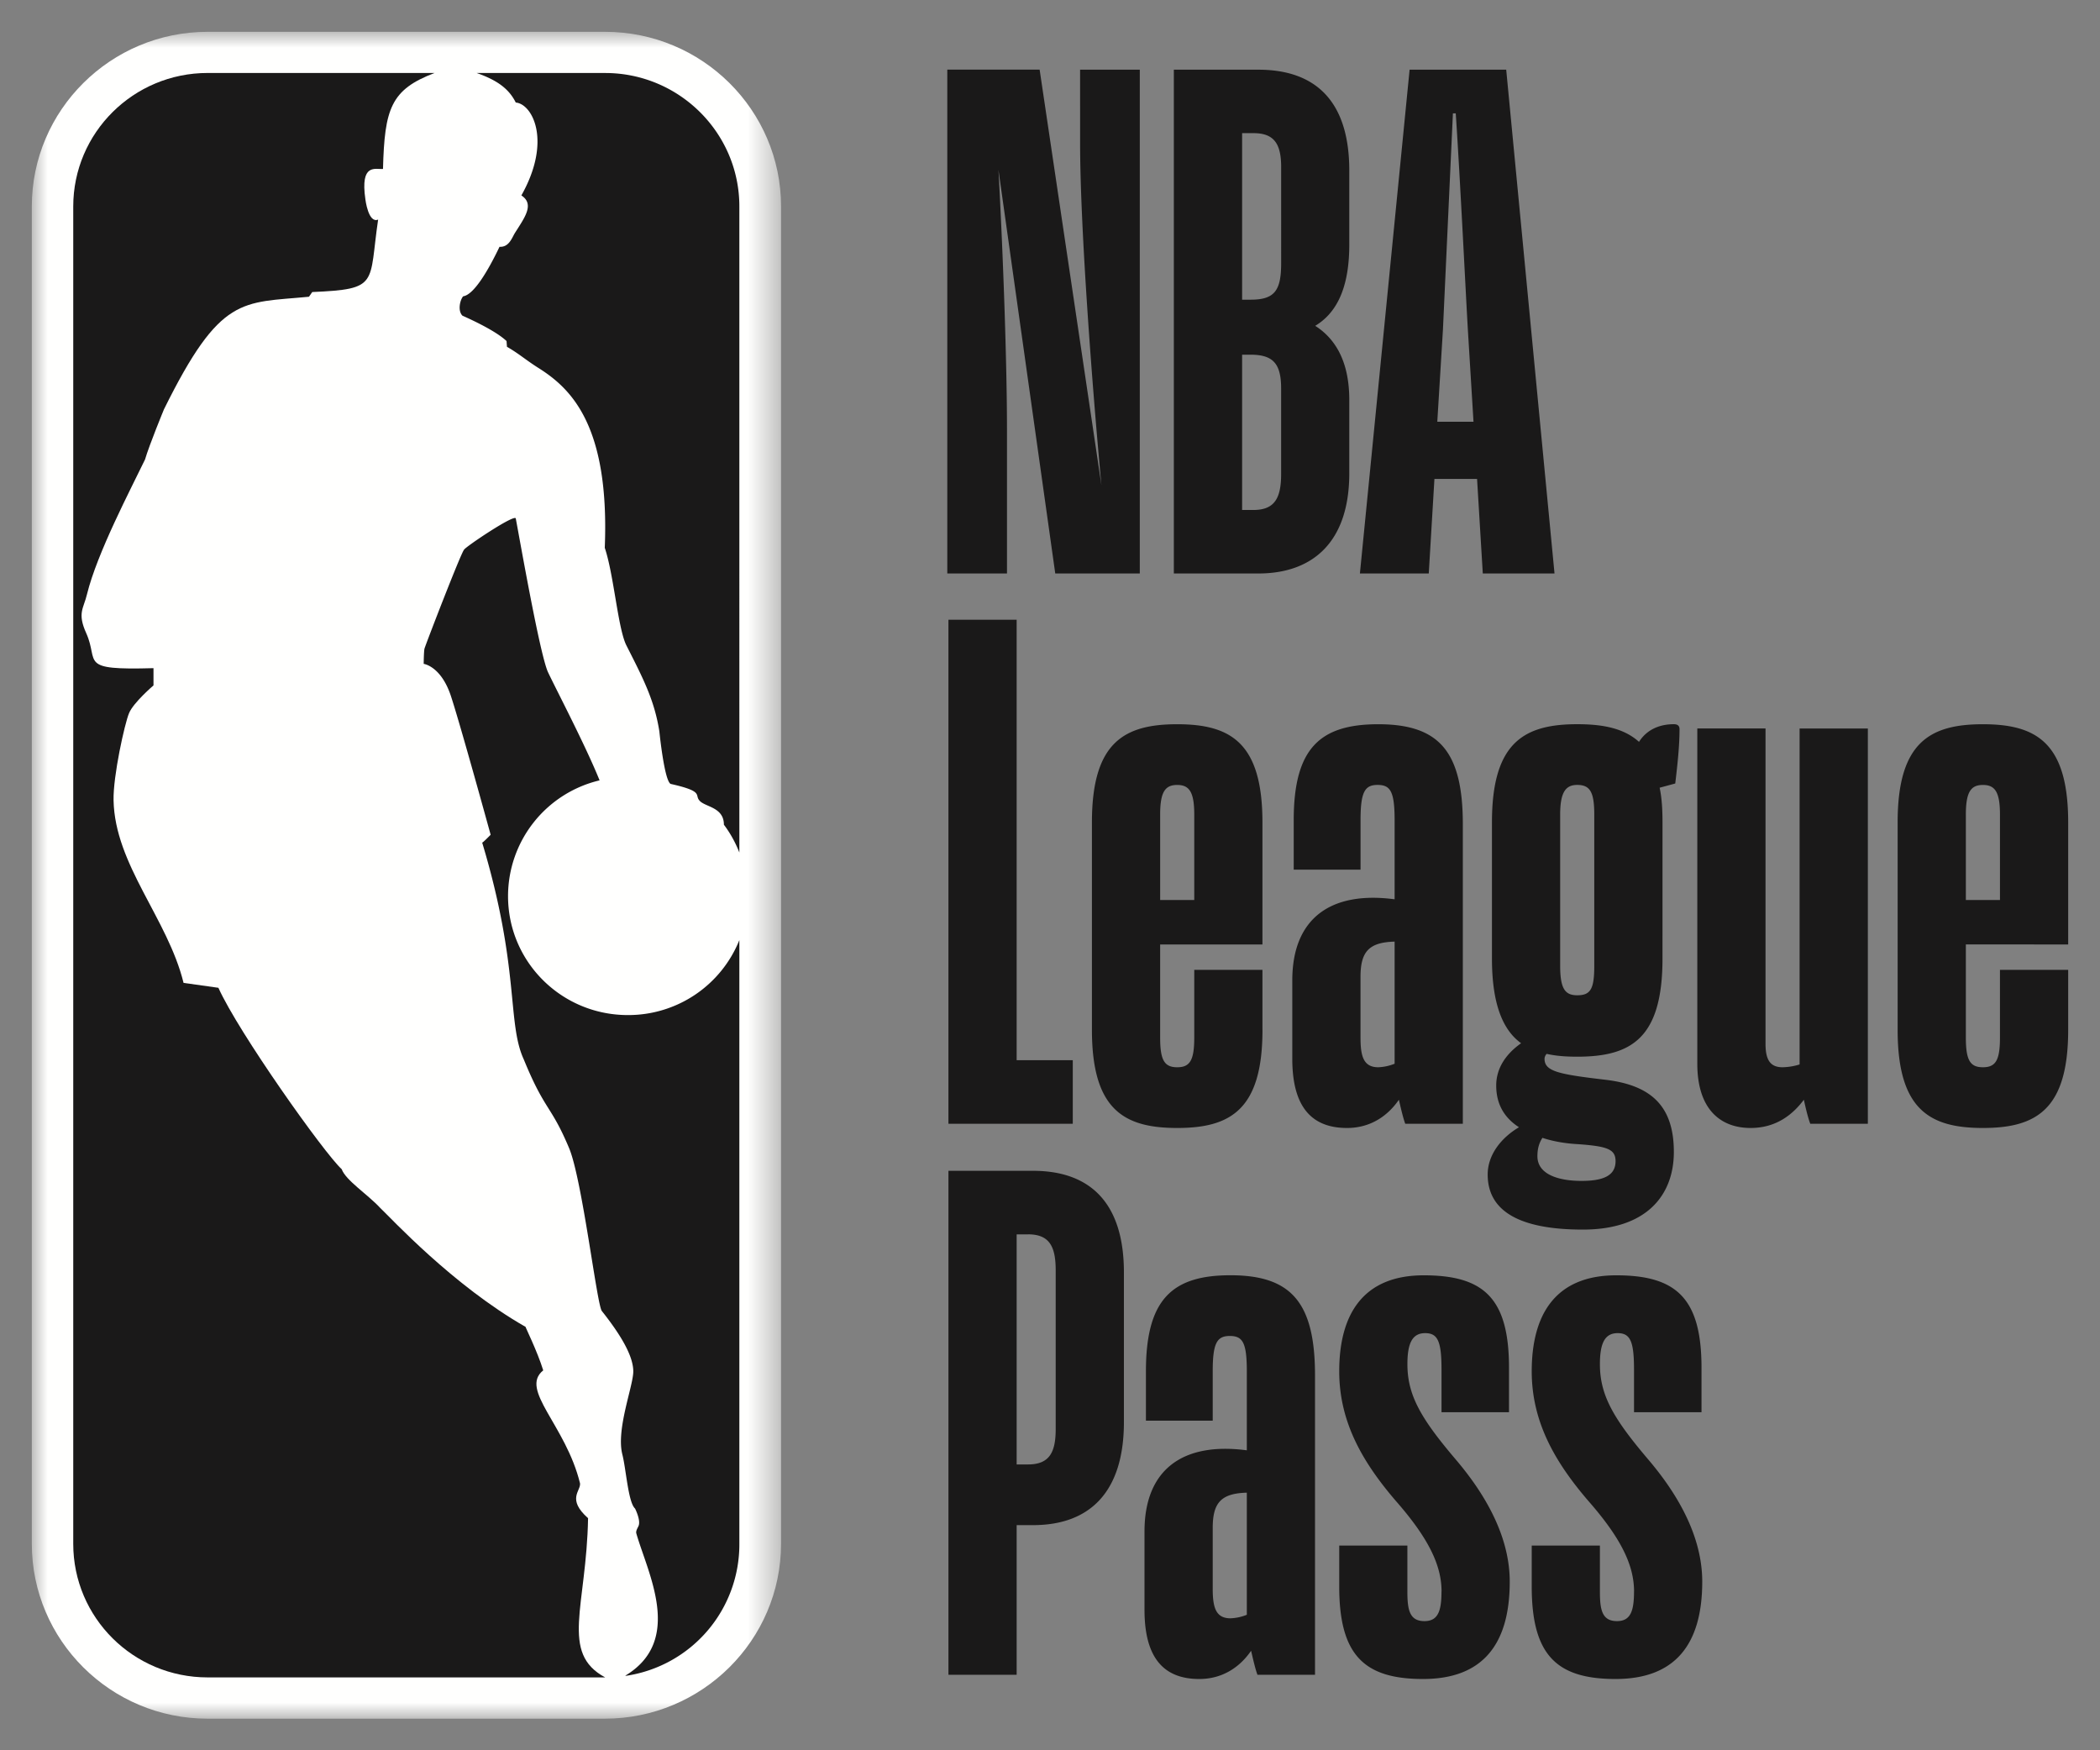<svg xmlns="http://www.w3.org/2000/svg" xmlns:xlink="http://www.w3.org/1999/xlink" width="66" height="55"><rect width="100%" height="100%" fill="#808080" stroke="none"/><defs><path id="a" d="M0 0h23.547v53H0z"/></defs><g fill="none" fill-rule="evenodd"><g transform="translate(1 1)"><mask id="b" fill="#fff"><use xlink:href="#a"/></mask><path fill="#FFFFFE" d="M18.02 0H5.523C2.476 0 0 2.463 0 5.486v42.026c0 3.029 2.476 5.495 5.524 5.495H18.01c3.048 0 5.537-2.466 5.537-5.495V5.486C23.547 2.463 21.066 0 18.019 0" mask="url(#b)"/></g><path fill="#1A1919" d="M18.482 47.707c-.678-.602-.225-.856-.252-1.093-.448-1.836-1.916-2.946-1.157-3.552-.187-.606-.568-1.367-.554-1.366-2.288-1.305-4.236-3.425-4.567-3.736-.401-.433-1.085-.868-1.213-1.22-.55-.501-3.247-4.3-3.875-5.7l-1.095-.154c-.497-2.02-2.16-3.713-2.2-5.738-.016-.766.349-2.407.485-2.734.133-.332.77-.876.77-.876v-.542c-2.388.067-1.701-.175-2.113-1.097-.289-.638-.082-.779.022-1.221.32-1.307 1.385-3.323 1.825-4.239.135-.462.595-1.576.595-1.576 1.78-3.6 2.444-3.335 4.557-3.538l.104-.148c2.118-.091 1.771-.25 2.07-2.277-.308.132-.4-.634-.4-.634-.169-1.153.32-.935.553-.957.05-1.897.246-2.493 1.622-3.016H6.526c-2.333 0-4.224 1.88-4.224 4.196v42.023c0 2.32 1.89 4.198 4.224 4.198H19.02c-1.43-.767-.586-2.229-.538-5.003"/><path fill="#1A1919" d="m15.92 10.717.013.18c.38.22.574.4.958.646 1.02.636 2.274 1.769 2.116 5.671.286.85.412 2.524.676 3.06.53 1.045.885 1.725 1.04 2.712 0 0 .153 1.536.353 1.647 1.053.236.749.34.903.518.163.21.772.2.772.764.211.28.367.572.486.875V6.486c0-2.313-1.895-4.192-4.218-4.192h-4.037c.65.228 1.015.499 1.228.928.522.044 1.142 1.205.176 2.919.428.282.094.706-.213 1.196-.09.158-.188.437-.474.418-.366.766-.81 1.509-1.143 1.556-.102.124-.175.453-.023.608.491.22 1.09.52 1.387.798m7.317 18.824a3.761 3.761 0 0 1-3.505 2.356c-2.084 0-3.765-1.673-3.765-3.737a3.74 3.74 0 0 1 2.877-3.638c-.434-1.079-1.35-2.827-1.622-3.401-.258-.57-.878-4.125-1.012-4.829-.03-.153-1.624.92-1.627.985-.093.09-1.196 2.95-1.242 3.105-.022.097-.025.479-.025.479s.542.067.854 1.006c.309.938 1.25 4.364 1.25 4.364s-.255.262-.266.246c1.19 3.954.774 5.656 1.308 6.815.67 1.635.851 1.42 1.427 2.794.413 1.001.873 4.938 1.027 5.112.642.809.987 1.44.987 1.897 0 .459-.543 1.814-.345 2.604.12.465.183 1.507.4 1.704 0 0 .2.391.102.565-.028.06-.085.15-.06.222.355 1.242 1.498 3.36-.353 4.468h.04a4.175 4.175 0 0 0 3.55-4.145V29.54m8.41-11.52h-1.875V2.188h2.902l1.942 13.06c-.29-3.105-.67-8.116-.67-10.754V2.189h1.876V18.02h-2.657L31.38 5.337c.157 2.838.268 6.23.268 8.138v4.545m7.39-6.873v4.878h.356c.67 0 .87-.377.87-1.131V12.21c0-.776-.245-1.064-.959-1.064h-.268Zm0-6.963v5.233h.267c.759 0 .96-.288.96-1.153V5.249c0-.732-.223-1.065-.87-1.065h-.358ZM36.892 18.02V2.19h2.657c1.763 0 2.857.953 2.857 3.17v2.329c0 1.44-.446 2.173-1.071 2.55.625.398 1.071 1.108 1.071 2.328v2.306c0 2.173-1.16 3.148-2.857 3.148h-2.657Zm8.28-4.767h1.138l-.178-2.905c-.067-1.153-.246-4.811-.38-6.785h-.089l-.313 6.785-.178 2.905Zm1.25 1.796h-1.34l-.178 2.971H42.74l1.562-15.831h3.036l1.518 15.831h-2.254l-.18-2.97ZM32.465 47.925c1.809 0 2.858-1.065 2.858-3.238v-4.702c0-2.174-1.049-3.194-2.858-3.194h-2.657v15.836h2.144v-4.702h.513Zm-.156-9.138c.67 0 .87.377.87 1.131v4.99c0 .733-.2 1.11-.87 1.11h-.357v-7.23h.357Zm7.212 13.84h1.808v-9.404c0-2.284-.737-3.15-2.657-3.15-1.831 0-2.657.755-2.657 3.017v1.553h2.099V43.09c0-.887.134-1.109.536-1.109s.536.2.536 1.109v2.484c-2.01-.266-3.216.599-3.216 2.55v2.463c0 1.508.603 2.173 1.72 2.173.759 0 1.295-.399 1.63-.887.067.288.134.577.2.754Zm-1.407-2.706v-1.907c0-.798.268-1.087 1.072-1.109v3.837a1.532 1.532 0 0 1-.514.111c-.469 0-.558-.355-.558-.932Zm7.19.09c0 .62-.112.93-.536.93-.469 0-.536-.354-.536-.93v-1.443H42.09v1.287c0 2.151.781 2.905 2.634 2.905 1.854 0 2.725-1.064 2.725-3.06 0-1.11-.47-2.396-1.697-3.838-1.094-1.286-1.519-2.018-1.519-2.994 0-.665.157-.976.558-.976.402 0 .514.266.514 1.154v1.33h2.121V42.98c0-2.196-.803-2.905-2.68-2.905-1.92 0-2.656 1.242-2.656 3.016 0 1.597.736 2.861 1.786 4.081 1.05 1.198 1.43 2.04 1.43 2.84Zm6.051 0c0 .62-.112.93-.536.93-.469 0-.536-.354-.536-.93v-1.443H48.14v1.287c0 2.151.781 2.905 2.634 2.905 1.854 0 2.725-1.064 2.725-3.06 0-1.11-.47-2.396-1.697-3.838-1.094-1.286-1.519-2.018-1.519-2.994 0-.665.157-.976.558-.976.402 0 .514.266.514 1.154v1.33h2.121V42.98c0-2.196-.803-2.905-2.68-2.905-1.92 0-2.656 1.242-2.656 3.016 0 1.597.736 2.861 1.786 4.081 1.05 1.198 1.43 2.04 1.43 2.84Zm-17.64-16.696h-1.763v-13.84h-2.144v15.837h3.908v-1.996Zm5.962-.953v-1.886h-2.143v2.13c0 .71-.134.931-.536.931s-.536-.222-.536-.931v-2.928h3.215v-3.837c0-2.506-1.004-3.083-2.68-3.083-1.674 0-2.679.577-2.679 3.083v6.52c0 2.507 1.005 3.084 2.68 3.084s2.68-.577 2.68-3.083Zm-3.215-6.765c0-.71.156-.931.536-.931s.536.221.536.931v2.684h-1.072v-2.684Zm7.704 9.715h1.809v-9.404c0-2.285-.737-3.15-2.658-3.15-1.83 0-2.657.754-2.657 3.016v1.553h2.1v-1.553c0-.887.133-1.109.535-1.109s.536.2.536 1.11v2.484c-2.01-.267-3.216.599-3.216 2.55v2.462c0 1.508.603 2.174 1.72 2.174.759 0 1.295-.4 1.63-.887.067.288.134.576.2.754Zm-1.407-2.706v-1.908c0-.798.268-1.087 1.072-1.109v3.837a1.531 1.531 0 0 1-.514.111c-.469 0-.558-.355-.558-.931Zm9.848 3.593c0-1.442-.715-2.085-2.1-2.263-1.518-.177-1.964-.266-1.964-.665 0-.044.022-.11.067-.155.29.066.603.089.96.089 1.697 0 2.68-.577 2.68-3.083V25.84c0-.421-.023-.776-.09-1.087l.491-.133c.067-.577.134-1.153.134-1.708 0-.11-.067-.155-.178-.155-.492 0-.871.2-1.095.555-.469-.422-1.116-.555-1.942-.555-1.675 0-2.68.577-2.68 3.083v4.28c0 1.42.335 2.24.916 2.662-.47.333-.782.776-.782 1.33 0 .6.268 1.021.715 1.31-.559.332-.983.865-.983 1.486 0 1.153 1.005 1.73 2.992 1.73 2.01 0 2.859-1.087 2.859-2.44Zm-2.501-10.602v4.746c0 .732-.112.932-.536.932-.38 0-.536-.2-.536-.932v-4.746c0-.71.178-.932.536-.932.402 0 .536.222.536.932Zm-1.787 10.735c0-.222.045-.4.157-.577.335.111.714.178 1.138.2.894.066 1.161.155 1.161.532 0 .466-.401.621-1.071.621-.715 0-1.385-.2-1.385-.776Zm8.575-1.02h1.81v-12.42h-2.145v10.557a1.93 1.93 0 0 1-.535.088c-.38 0-.536-.221-.536-.732v-9.914h-2.144v10.535c0 1.442.737 2.019 1.675 2.019.826 0 1.34-.444 1.674-.887.067.31.134.576.201.754ZM65 32.362v-1.885h-2.144v2.129c0 .71-.134.931-.536.931s-.536-.221-.536-.931v-2.928H65v-3.837c0-2.506-1.005-3.083-2.68-3.083-1.674 0-2.68.577-2.68 3.083v6.52c0 2.507 1.006 3.084 2.68 3.084S65 34.868 65 32.362Zm-3.216-6.765c0-.71.157-.931.536-.931.38 0 .536.221.536.931v2.684h-1.072v-2.684Z"/></g></svg>
